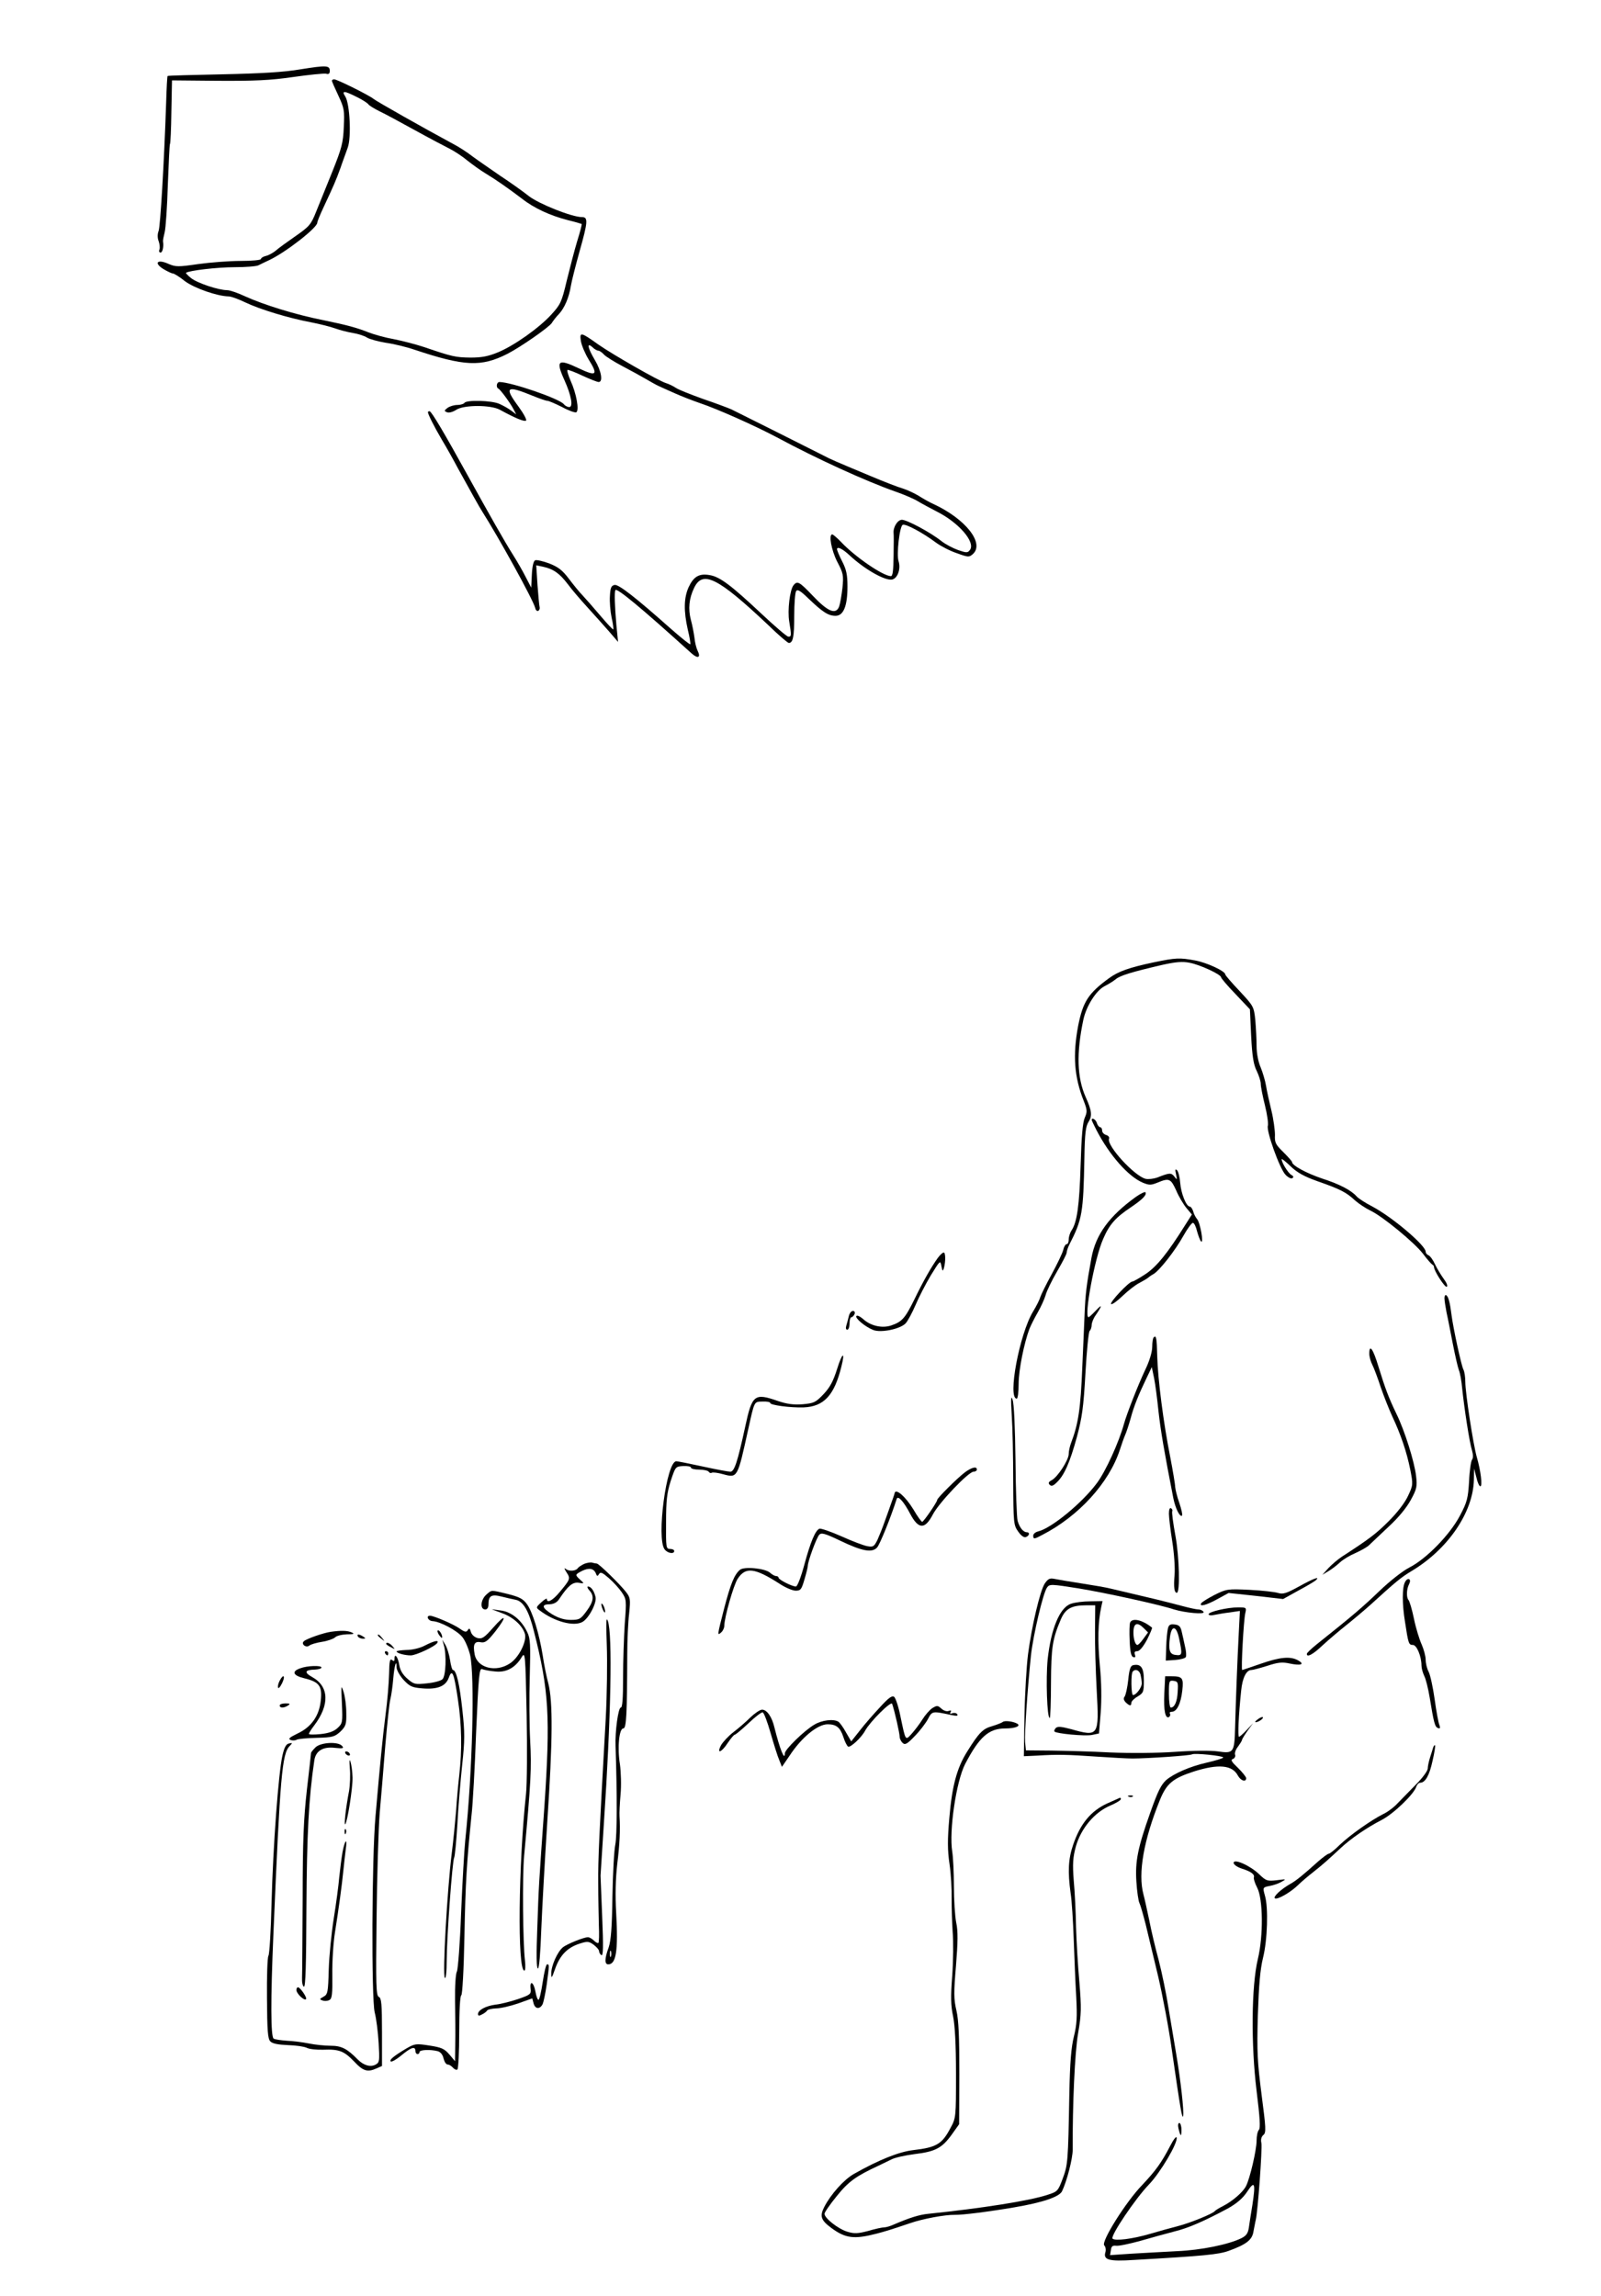 <?xml version="1.0" encoding="UTF-8" standalone="no"?> <svg xmlns="http://www.w3.org/2000/svg" width="767pt" height="1100pt" viewBox="0 0 767 1100" preserveAspectRatio="xMidYMid meet"> <g transform="translate(0,1100) scale(0.1,-0.1)" fill="#000000" stroke="none"> <path d="M1440 10668 c-81 -14 -191 -20 -375 -24 -143 -3 -261 -6 -262 -8 -2 -1 -5 -58 -7 -127 -10 -294 -28 -593 -36 -615 -6 -15 -6 -34 0 -49 5 -14 7 -32 4 -40 -4 -8 -1 -15 5 -15 10 0 16 29 12 53 -1 5 3 25 8 45 5 20 12 122 15 226 4 103 8 191 10 195 3 4 6 74 7 156 l3 150 220 -2 c176 -1 249 2 360 18 77 11 148 18 158 16 12 -4 18 0 18 13 0 27 -15 28 -140 8z"></path> <path d="M1590 10613 c0 -3 14 -35 31 -71 28 -60 30 -71 26 -151 -3 -75 -10 -101 -54 -211 -28 -69 -63 -156 -78 -193 -25 -63 -33 -72 -99 -118 -39 -27 -82 -58 -94 -69 -13 -11 -35 -23 -48 -26 -13 -3 -24 -10 -24 -15 0 -5 -44 -9 -97 -9 -54 0 -145 -7 -203 -15 -97 -14 -108 -14 -143 1 -53 24 -72 5 -24 -25 19 -11 39 -21 45 -21 6 0 32 -16 58 -37 46 -34 155 -72 210 -73 11 0 47 -13 80 -29 69 -33 207 -75 314 -95 41 -8 93 -21 115 -29 22 -8 60 -18 85 -22 25 -4 56 -14 68 -22 13 -8 54 -19 90 -25 37 -5 99 -20 137 -33 240 -80 320 -84 446 -20 64 33 196 125 212 147 8 13 24 33 35 44 26 28 48 78 57 135 4 24 23 98 41 163 41 145 42 166 12 166 -48 0 -206 63 -255 101 -26 21 -88 65 -138 98 -49 34 -109 75 -133 93 -23 18 -63 44 -90 58 -143 77 -369 205 -382 216 -20 17 -175 94 -189 94 -6 0 -11 -3 -11 -7z m120 -78 c27 -13 51 -29 55 -35 3 -5 27 -20 53 -33 26 -12 103 -54 172 -92 69 -38 143 -77 165 -88 22 -11 60 -36 84 -56 25 -20 63 -47 86 -61 50 -30 110 -72 176 -122 57 -45 135 -81 221 -103 34 -8 63 -17 65 -18 1 -2 -8 -39 -22 -83 -13 -43 -35 -128 -50 -189 -24 -102 -30 -114 -73 -161 -59 -65 -179 -150 -257 -182 -46 -19 -77 -25 -131 -25 -71 1 -87 4 -221 50 -39 13 -104 30 -145 38 -40 7 -95 22 -123 33 -55 22 -103 35 -215 58 -136 27 -287 74 -377 115 -34 16 -72 29 -85 29 -41 0 -143 34 -173 58 -15 12 -26 24 -24 25 14 11 151 27 233 27 53 0 104 4 114 9 9 5 33 16 52 25 80 38 230 155 230 179 0 6 14 40 31 76 49 105 57 123 80 186 11 33 28 77 35 98 18 49 10 211 -12 245 -19 29 -5 28 56 -3z"></path> <path d="M2783 9366 c3 -20 20 -60 37 -88 47 -75 38 -83 -48 -42 -99 47 -111 38 -68 -57 33 -73 43 -129 23 -129 -8 0 -20 6 -26 14 -23 27 -250 105 -308 106 -14 0 -18 -26 -5 -32 9 -4 55 -66 72 -98 l13 -25 -24 18 c-13 10 -38 24 -56 32 -36 17 -159 20 -168 5 -3 -5 -19 -10 -34 -10 -15 0 -36 -6 -47 -14 -17 -13 -17 -15 -2 -21 9 -4 29 2 44 12 37 24 165 24 209 0 71 -39 116 -58 125 -52 5 3 -11 33 -35 66 -71 96 -60 105 67 53 32 -13 63 -24 70 -24 7 0 39 -14 71 -30 31 -17 62 -28 68 -25 15 10 0 91 -27 150 -12 28 -19 51 -15 53 4 1 37 -11 72 -28 35 -16 70 -30 77 -30 22 0 13 53 -18 105 -35 59 -40 87 -12 62 10 -10 23 -17 29 -17 5 0 17 -8 26 -18 9 -10 49 -35 89 -56 40 -21 91 -49 113 -62 22 -13 49 -28 60 -33 11 -5 46 -21 78 -35 31 -14 85 -35 120 -47 84 -28 263 -108 367 -163 193 -104 428 -211 570 -261 41 -14 89 -35 107 -46 18 -11 59 -33 90 -49 106 -53 187 -147 160 -184 -11 -15 -16 -15 -57 -1 -25 9 -61 28 -80 43 -51 41 -165 102 -189 102 -21 0 -43 -36 -40 -64 1 -6 1 -55 0 -108 -1 -71 -4 -98 -13 -98 -38 1 -171 92 -238 163 -19 20 -39 37 -43 37 -18 0 -4 -76 24 -131 29 -55 31 -65 25 -125 -4 -35 -11 -76 -16 -90 -16 -40 -54 -24 -126 52 -64 67 -74 73 -92 51 -18 -21 -30 -122 -21 -174 11 -67 11 -73 -4 -73 -7 0 -64 49 -127 108 -147 138 -201 179 -250 187 -51 9 -77 -7 -101 -58 -23 -51 -24 -114 -4 -203 9 -36 14 -68 12 -70 -2 -3 -44 31 -92 73 -172 153 -250 213 -270 211 -16 -3 -21 -12 -23 -53 -2 -27 2 -74 8 -103 7 -30 10 -55 8 -57 -2 -2 -30 28 -63 67 -33 39 -71 82 -85 97 -14 14 -43 50 -65 79 -31 41 -51 56 -94 73 -30 11 -60 18 -67 15 -8 -3 -14 -28 -16 -68 l-3 -63 -26 50 c-14 28 -41 75 -60 105 -43 68 -114 194 -217 380 -113 205 -175 310 -184 310 -4 0 -8 -2 -8 -4 0 -10 29 -68 66 -131 23 -38 57 -99 76 -135 58 -105 107 -194 118 -210 80 -126 243 -421 254 -462 2 -11 9 -17 15 -14 6 4 8 12 6 19 -2 7 -6 54 -10 105 l-6 94 33 -7 c50 -11 79 -32 118 -83 19 -26 62 -76 95 -112 33 -36 79 -88 103 -115 l43 -50 -8 80 c-8 92 -10 157 -5 168 6 13 121 -82 364 -302 31 -28 47 -22 30 12 -6 12 -13 40 -15 62 -3 22 -10 60 -17 85 -14 53 -9 103 15 153 41 87 113 51 353 -175 50 -49 96 -88 101 -88 20 0 26 29 26 130 0 58 4 111 9 118 6 11 21 2 60 -36 67 -64 94 -82 129 -82 38 0 57 47 57 140 0 56 -5 81 -25 120 -14 27 -25 54 -25 59 0 15 27 2 61 -30 72 -67 171 -123 204 -115 26 7 41 51 30 87 -11 33 5 170 20 175 14 6 96 -38 160 -86 22 -16 66 -39 99 -50 55 -20 59 -20 77 -4 57 52 -36 169 -190 240 -18 8 -50 26 -70 39 -20 12 -54 28 -76 35 -22 6 -94 34 -160 62 -170 71 -186 78 -220 96 -47 24 -408 205 -441 221 -16 7 -77 30 -136 50 -58 21 -117 44 -130 53 -12 8 -34 19 -48 23 -35 11 -254 136 -324 185 -84 60 -90 61 -83 16z"></path> <path d="M5527 6390 c-117 -25 -169 -43 -214 -76 -100 -73 -125 -113 -148 -229 -26 -139 -19 -244 27 -359 17 -44 17 -52 5 -80 -10 -22 -16 -90 -20 -228 -6 -194 -17 -274 -44 -313 -7 -11 -13 -30 -13 -42 0 -13 -4 -23 -10 -23 -5 0 -13 -12 -16 -27 -4 -16 -29 -68 -55 -116 -27 -49 -51 -98 -55 -110 -3 -12 -19 -44 -35 -70 -65 -107 -123 -417 -78 -417 5 0 9 32 9 71 0 66 26 195 52 264 7 17 24 51 39 77 15 26 32 63 38 83 5 20 30 71 55 114 25 43 46 83 46 90 0 7 6 25 13 39 62 121 67 152 72 414 2 119 6 152 20 174 18 28 16 53 -14 119 -41 92 -45 209 -11 370 14 65 61 140 102 161 18 9 42 24 53 33 21 18 78 35 224 69 63 14 96 17 130 10 49 -9 151 -56 151 -70 0 -4 31 -41 69 -80 l69 -73 6 -129 c5 -98 12 -138 27 -167 10 -21 19 -49 19 -61 0 -13 9 -59 20 -103 11 -44 17 -88 14 -98 -8 -25 56 -204 84 -234 12 -13 27 -21 33 -17 8 5 6 10 -5 16 -15 9 -46 58 -46 75 0 4 19 -11 43 -34 31 -30 65 -49 130 -72 109 -38 137 -53 178 -91 18 -16 51 -38 74 -49 59 -28 212 -154 253 -208 20 -27 40 -49 44 -51 4 -2 8 -7 8 -12 0 -18 53 -100 61 -94 6 3 -1 20 -14 37 -13 18 -32 49 -42 70 -10 22 -24 41 -32 44 -7 3 -13 10 -13 17 0 30 -159 165 -255 216 -33 17 -67 39 -75 48 -25 29 -81 59 -165 86 -77 26 -145 63 -145 79 0 4 -19 25 -42 48 -37 36 -42 46 -40 82 0 23 -7 76 -17 117 -10 41 -22 95 -26 120 -4 24 -16 64 -26 88 -11 25 -19 67 -19 100 0 31 -3 87 -6 124 -7 66 -8 68 -75 140 -38 40 -69 76 -69 80 0 16 -89 57 -144 67 -76 14 -92 13 -199 -9z"></path> <path d="M5230 5635 c0 -2 10 -24 22 -47 63 -122 154 -225 224 -254 30 -12 38 -12 70 1 55 23 63 19 89 -38 12 -29 35 -67 49 -84 l26 -31 -33 -52 c-82 -131 -134 -196 -187 -232 -30 -20 -60 -37 -65 -37 -17 -1 -110 -100 -102 -108 4 -4 29 14 55 39 26 25 63 54 82 63 19 10 37 21 40 24 3 3 14 11 25 17 29 16 105 113 145 185 19 34 40 62 45 61 6 0 15 -19 20 -41 6 -21 14 -43 19 -48 14 -13 -4 90 -19 107 -7 8 -16 25 -19 38 -4 12 -11 22 -16 22 -17 0 -42 63 -46 114 -2 27 -9 54 -15 60 -9 8 -10 3 -5 -19 6 -28 5 -29 -8 -11 -15 19 -24 18 -82 -5 -17 -6 -42 -9 -56 -6 -54 14 -187 159 -175 192 3 7 -3 15 -14 18 -10 3 -19 12 -19 21 0 9 -4 16 -9 16 -5 0 -13 9 -16 20 -5 17 -25 29 -25 15z"></path> <path d="M5441 5266 c-126 -91 -191 -179 -212 -291 -24 -132 -29 -172 -33 -271 -3 -60 -7 -174 -11 -254 -8 -198 -19 -272 -54 -363 -6 -16 -11 -39 -11 -52 0 -29 -53 -111 -82 -126 -15 -8 -17 -14 -9 -22 8 -8 17 -5 33 11 36 33 64 97 97 218 25 94 32 142 41 305 6 106 15 198 20 203 6 6 10 19 10 29 0 10 8 31 18 45 33 48 34 58 3 25 -17 -18 -33 -33 -36 -33 -23 0 29 283 70 375 30 70 60 103 132 151 56 38 77 59 71 72 -1 5 -23 -5 -47 -22z"></path> <path d="M4492 4973 c-32 -45 -70 -112 -112 -199 -45 -91 -59 -106 -112 -124 -44 -14 -99 -1 -135 33 -13 11 -26 17 -30 13 -9 -9 40 -51 80 -67 36 -15 130 4 156 32 10 11 31 50 47 87 15 36 48 100 73 142 45 73 46 74 51 45 5 -25 7 -27 12 -10 9 33 8 75 -1 75 -5 0 -18 -12 -29 -27z"></path> <path d="M6920 4781 c0 -11 5 -41 10 -68 6 -26 19 -94 30 -150 11 -56 24 -113 29 -126 6 -14 13 -54 16 -89 10 -95 35 -259 47 -296 6 -21 6 -37 0 -45 -5 -7 -12 -53 -14 -103 -5 -81 -9 -99 -44 -165 -48 -91 -160 -206 -242 -248 -33 -17 -94 -65 -144 -113 -77 -74 -124 -115 -300 -255 -26 -21 -47 -41 -47 -45 -2 -20 29 -4 75 40 28 26 80 70 114 97 35 28 86 71 114 96 123 112 148 133 200 164 173 104 293 280 297 435 l1 55 11 -42 c5 -24 14 -43 19 -43 11 0 2 75 -17 140 -17 59 -55 307 -55 360 0 23 -4 49 -9 59 -10 18 -49 199 -57 261 -7 58 -15 89 -25 95 -5 4 -9 -3 -9 -14z"></path> <path d="M4066 4693 c-4 -16 -9 -36 -12 -45 -3 -10 -1 -18 5 -18 6 0 11 14 11 30 0 17 4 30 9 30 5 0 11 7 15 15 3 9 0 15 -8 15 -8 0 -17 -12 -20 -27z"></path> <path d="M5527 4593 c-4 -3 -7 -24 -7 -45 0 -24 -13 -68 -34 -111 -34 -72 -88 -210 -101 -257 -24 -88 -88 -229 -131 -286 -71 -95 -216 -214 -280 -230 -13 -3 -24 -12 -24 -20 0 -18 4 -18 43 3 175 90 320 249 372 408 9 28 20 59 25 70 5 11 17 46 26 78 16 61 39 117 79 200 l23 48 11 -53 c6 -29 15 -100 21 -158 10 -91 28 -197 71 -416 10 -50 32 -94 42 -84 3 3 -3 30 -13 60 -11 30 -19 65 -20 77 0 12 -11 77 -24 145 -32 160 -59 370 -62 481 -2 88 -5 103 -17 90z"></path> <path d="M6560 4515 c0 -15 7 -39 15 -54 8 -16 26 -64 40 -107 15 -44 40 -106 55 -139 41 -87 69 -170 86 -254 14 -72 14 -75 -10 -126 -15 -33 -51 -80 -93 -122 -61 -61 -93 -85 -224 -170 -20 -13 -49 -38 -65 -55 l-29 -32 30 18 c17 10 41 29 55 42 14 13 47 33 73 44 27 12 57 29 66 38 10 10 52 49 93 88 48 44 87 92 107 129 29 53 31 65 25 115 -8 68 -54 215 -93 295 -39 81 -55 124 -87 228 -26 86 -44 111 -44 62z"></path> <path d="M4011 4444 c-19 -60 -34 -89 -65 -122 -38 -40 -46 -44 -101 -49 -45 -3 -75 1 -119 16 -112 39 -123 30 -156 -124 -37 -170 -52 -215 -71 -215 -10 0 -69 11 -133 25 -64 14 -120 25 -126 25 -47 0 -96 -370 -56 -422 14 -19 46 -24 46 -8 0 6 -9 10 -20 10 -19 0 -20 6 -19 128 0 103 4 140 22 197 23 69 23 70 60 72 20 1 37 -2 37 -7 0 -6 18 -10 39 -10 22 0 43 -5 46 -10 4 -6 10 -8 15 -5 5 3 29 0 54 -7 70 -19 69 -19 121 217 30 135 27 130 68 131 21 1 37 -2 37 -7 0 -10 95 -23 160 -21 97 4 147 57 181 196 19 75 4 67 -20 -10z"></path> <path d="M4847 4220 c4 -58 7 -199 7 -315 1 -202 2 -211 24 -242 14 -20 28 -30 37 -26 17 6 20 23 4 23 -17 0 -35 23 -44 55 -4 17 -9 147 -10 290 -2 157 -7 272 -14 290 -8 23 -9 6 -4 -75z"></path> <path d="M4624 3948 c-35 -26 -134 -124 -134 -133 0 -10 -65 -105 -72 -105 -4 0 -23 26 -42 59 -38 62 -84 102 -90 79 -1 -7 -9 -29 -16 -48 -7 -19 -20 -58 -31 -87 -10 -29 -26 -69 -35 -89 -16 -32 -20 -36 -48 -31 -18 3 -73 24 -124 47 -52 23 -99 39 -106 37 -20 -8 -43 -63 -73 -174 -16 -59 -33 -103 -40 -103 -19 0 -83 33 -83 42 0 4 -5 8 -12 8 -6 0 -19 7 -29 16 -23 21 -124 31 -144 14 -27 -23 -45 -67 -76 -186 -34 -133 -33 -130 -14 -114 8 7 15 21 15 32 0 39 44 194 64 225 38 58 81 53 201 -24 27 -18 62 -33 77 -33 24 0 28 6 42 54 9 30 16 59 16 65 0 21 42 136 55 149 10 11 28 6 99 -28 106 -51 154 -60 178 -33 13 14 65 142 94 233 6 17 33 -12 64 -71 40 -76 71 -77 109 -4 29 56 171 205 195 205 9 0 16 5 16 10 0 17 -24 11 -56 -12z"></path> <path d="M5600 3749 c0 -17 7 -77 16 -133 9 -56 14 -128 11 -161 -5 -60 -1 -85 11 -85 16 0 12 171 -7 274 -11 60 -18 113 -15 117 2 4 0 10 -6 14 -6 4 -10 -7 -10 -26z"></path> <path d="M2800 3509 c-13 -6 -27 -15 -31 -20 -9 -15 -42 -18 -58 -5 -10 7 -8 2 3 -16 20 -30 18 -34 -33 -95 -33 -40 -61 -55 -61 -33 0 5 -12 -2 -27 -16 -26 -24 -26 -25 -7 -39 70 -53 162 -78 204 -55 31 17 70 92 63 120 -7 30 -22 50 -36 50 -5 0 -3 -8 6 -18 25 -27 21 -54 -13 -100 -28 -38 -34 -42 -75 -42 -31 0 -58 8 -90 27 -50 31 -53 48 -10 48 18 1 34 9 44 25 42 63 64 82 93 78 28 -5 28 -4 8 14 -26 24 -26 25 9 43 33 16 56 12 66 -13 5 -14 8 -14 15 -2 7 11 16 7 47 -20 21 -18 49 -49 62 -68 22 -33 23 -38 14 -151 -4 -64 -8 -180 -8 -258 0 -99 -3 -143 -11 -143 -12 0 -28 -115 -25 -185 8 -237 7 -429 -1 -470 -6 -27 -12 -140 -14 -250 -2 -149 -7 -211 -18 -244 -20 -54 -20 -81 -2 -81 38 0 48 66 38 245 -5 86 -3 165 5 235 12 96 15 164 11 230 -1 14 1 60 5 104 4 44 2 107 -3 144 -13 79 -4 172 16 172 15 0 18 66 19 355 0 66 4 154 9 195 7 70 6 77 -16 105 -30 38 -129 135 -139 135 -4 0 -13 2 -21 4 -7 3 -24 0 -38 -5z m127 -1881 c-3 -7 -5 -2 -5 12 0 14 2 19 5 13 2 -7 2 -19 0 -25z"></path> <path d="M5005 3414 c-22 -34 -62 -202 -80 -339 -7 -55 -15 -187 -17 -294 l-3 -194 65 3 c97 6 142 5 285 -5 72 -5 148 -9 170 -9 70 0 278 14 286 20 12 7 149 -7 149 -15 0 -4 -36 -15 -80 -25 -79 -18 -157 -52 -194 -84 -24 -23 -39 -52 -76 -157 -59 -166 -72 -231 -66 -327 3 -49 10 -96 15 -105 5 -10 18 -56 30 -103 11 -47 38 -159 60 -250 21 -91 51 -248 65 -350 41 -283 50 -337 54 -316 5 22 -12 172 -33 296 -8 47 -24 143 -36 215 -11 71 -33 177 -48 235 -16 58 -36 143 -45 190 -10 47 -22 103 -28 125 -27 101 1 260 79 453 32 78 61 103 163 136 117 37 183 31 210 -19 14 -26 40 -34 40 -13 0 6 -18 28 -39 49 -31 29 -37 39 -24 43 8 3 13 13 10 20 -3 8 3 26 14 39 10 14 19 28 19 32 0 3 12 23 26 43 l27 37 -30 -32 c-17 -18 -34 -33 -37 -33 -7 0 -2 107 10 220 6 63 25 100 49 100 7 0 41 9 76 20 52 17 72 19 108 11 53 -11 74 -4 40 15 -37 21 -87 16 -179 -16 -47 -16 -87 -30 -89 -30 -6 0 7 242 15 273 6 26 5 27 -34 27 -52 0 -142 -21 -142 -33 0 -5 12 -7 28 -3 15 3 48 9 75 12 l47 7 -5 -99 c-7 -129 -15 -345 -18 -459 -3 -121 -7 -126 -82 -115 -35 5 -120 4 -205 -2 -84 -6 -215 -7 -310 -3 -91 5 -219 8 -285 9 l-120 1 -4 40 c-3 39 11 249 28 415 11 98 58 299 77 325 12 17 19 17 151 -4 128 -21 389 -78 458 -101 52 -16 149 -25 141 -12 -4 7 -15 12 -24 12 -10 0 -42 7 -72 15 -30 8 -111 29 -180 45 -69 16 -143 34 -165 39 -22 6 -87 17 -145 26 -58 9 -117 19 -131 22 -20 4 -29 -1 -44 -23z"></path> <path d="M6223 3400 c-60 -33 -76 -38 -100 -31 -15 5 -77 12 -137 15 -105 5 -110 4 -167 -24 -31 -16 -60 -34 -64 -40 -12 -19 24 -10 78 20 l53 29 131 -14 130 -15 74 41 c41 22 78 44 84 50 20 19 -12 8 -82 -31z"></path> <path d="M6731 3421 c-14 -25 -14 -106 0 -190 16 -106 18 -111 38 -111 18 0 41 -54 41 -99 0 -12 6 -34 13 -49 8 -15 19 -61 26 -102 20 -122 25 -143 40 -148 10 -4 12 0 7 14 -5 11 -15 66 -23 124 -8 57 -21 117 -29 132 -8 15 -14 41 -14 57 0 17 -9 50 -19 73 -11 24 -28 79 -37 123 -9 44 -21 84 -26 90 -11 12 -10 52 2 75 6 12 7 21 1 25 -6 3 -15 -3 -20 -14z"></path> <path d="M2332 3363 c-30 -25 -34 -73 -7 -73 9 0 15 9 15 23 0 43 14 51 62 39 23 -6 55 -13 70 -16 35 -8 62 -53 86 -151 72 -281 79 -410 50 -840 -27 -379 -27 -377 -34 -582 -5 -127 -4 -193 3 -193 6 0 12 71 16 183 4 100 17 335 29 522 26 388 27 573 5 660 -9 33 -21 94 -27 135 -17 105 -49 210 -76 246 -18 25 -36 34 -91 48 -83 20 -76 20 -101 -1z"></path> <path d="M5130 3317 c-53 -18 -95 -119 -111 -267 -9 -91 -3 -280 10 -280 3 0 6 75 6 167 1 172 7 211 47 305 22 52 51 68 123 68 l42 0 -1 -117 c-1 -65 3 -195 8 -290 12 -220 10 -224 -124 -186 -46 12 -63 14 -72 5 -6 -6 -9 -14 -6 -17 10 -10 147 -23 180 -16 l33 7 8 99 c5 64 4 146 -4 227 -11 115 -9 208 7 281 l6 27 -58 -1 c-33 0 -75 -5 -94 -12z"></path> <path d="M2881 3315 c1 -19 18 -51 18 -35 0 8 -4 22 -9 30 -5 8 -9 11 -9 5z"></path> <path d="M2406 3272 c53 -19 98 -60 109 -100 9 -36 -30 -114 -73 -141 -67 -44 -156 -21 -168 44 -9 48 -1 64 29 58 21 -4 33 5 71 53 58 75 49 86 -13 15 -41 -46 -51 -53 -73 -48 -15 4 -28 16 -32 29 -5 18 -8 20 -15 9 -7 -11 -14 -10 -38 7 -29 21 -125 62 -143 62 -21 0 -9 -25 13 -26 36 -2 115 -44 141 -75 14 -16 30 -55 38 -86 23 -102 12 -558 -23 -888 -5 -49 -14 -207 -20 -350 -5 -143 -15 -268 -20 -279 -6 -10 -10 -71 -9 -140 1 -66 2 -159 1 -206 l-1 -84 -27 32 c-24 28 -38 34 -96 43 -64 10 -70 9 -110 -14 -62 -37 -83 -55 -75 -62 4 -4 27 9 51 29 47 39 67 45 67 21 0 -8 5 -15 10 -15 6 0 10 5 10 10 0 11 52 13 87 4 14 -4 24 -17 28 -35 4 -16 12 -29 20 -29 7 0 18 -7 25 -15 7 -8 16 -12 21 -9 5 3 9 83 9 179 0 102 4 175 10 177 5 2 12 119 15 283 5 261 11 352 34 580 6 50 16 229 22 398 12 271 15 307 29 301 8 -3 36 -9 62 -11 53 -6 96 17 127 68 17 28 18 20 24 -272 3 -166 2 -338 -3 -383 -36 -334 -42 -846 -8 -846 5 0 6 21 3 48 -10 83 -13 404 -4 502 33 357 36 422 29 550 -4 74 -5 214 -2 310 4 151 3 181 -12 211 -27 58 -75 97 -126 104 l-45 6 51 -19z"></path> <path d="M2907 3119 c3 -80 1 -238 -5 -350 -32 -571 -37 -674 -36 -789 0 -69 2 -160 3 -203 2 -43 1 -80 -2 -84 -3 -3 -13 2 -22 11 -9 9 -22 16 -28 16 -20 0 -102 -33 -121 -49 -26 -22 -56 -89 -55 -126 0 -25 3 -21 19 25 23 64 58 100 116 119 38 12 44 12 68 -5 14 -11 26 -24 26 -31 0 -6 5 -15 11 -19 9 -5 10 41 4 182 -4 104 -8 194 -8 199 0 6 8 118 16 250 34 506 42 907 19 970 -8 23 -9 -6 -5 -116z"></path> <path d="M5414 3227 c-3 -8 -4 -47 -2 -87 2 -52 7 -75 17 -78 10 -3 12 0 8 12 -4 11 -1 16 11 16 11 0 28 20 47 55 15 30 26 56 24 58 -47 38 -95 48 -105 24z m66 -27 l20 -20 -22 -30 c-12 -17 -25 -30 -29 -30 -10 0 -19 28 -19 59 0 46 18 53 50 21z"></path> <path d="M5595 3198 c-3 -13 -7 -52 -8 -88 l-2 -65 45 3 c25 2 48 8 51 14 3 5 2 28 -4 51 -5 23 -12 56 -16 72 -5 23 -13 31 -33 33 -22 3 -29 -2 -33 -20z m54 -48 c16 -76 15 -82 -16 -78 -30 3 -36 22 -28 86 8 59 31 55 44 -8z"></path> <path d="M1585 3183 c-35 -5 -116 -33 -129 -45 -16 -13 10 -34 26 -21 7 6 35 14 61 18 26 4 54 14 62 21 7 8 33 14 57 15 33 0 38 2 23 9 -21 9 -49 10 -100 3z"></path> <path d="M2102 3170 c7 -10 14 -18 15 -16 6 6 -9 36 -18 36 -5 0 -4 -9 3 -20z"></path> <path d="M1715 3160 c3 -5 14 -10 23 -10 15 0 15 2 2 10 -20 13 -33 13 -25 0z"></path> <path d="M1810 3166 c0 -2 8 -10 18 -17 15 -13 16 -12 3 4 -13 16 -21 21 -21 13z"></path> <path d="M2035 3117 c-22 -12 -60 -21 -87 -21 -26 -1 -48 -4 -48 -7 0 -8 38 -19 68 -19 25 0 117 43 127 60 9 15 -15 10 -60 -13z"></path> <path d="M2126 3120 c14 -46 10 -148 -6 -164 -8 -8 -42 -17 -75 -20 -56 -6 -62 -5 -93 22 -22 19 -35 40 -39 65 -6 39 -23 61 -23 31 0 -12 -3 -14 -12 -6 -10 8 -13 -6 -14 -66 -1 -43 -8 -131 -17 -197 -15 -118 -25 -221 -48 -485 -18 -203 -20 -871 -4 -940 8 -30 16 -96 19 -147 5 -86 4 -93 -14 -103 -25 -14 -58 -4 -86 24 -51 52 -78 66 -130 66 -28 0 -76 5 -105 11 -30 6 -77 12 -105 13 -28 2 -56 6 -63 10 -14 9 -15 183 -1 506 32 752 41 860 78 896 14 15 14 16 -3 12 -14 -2 -23 -18 -32 -58 -19 -83 -45 -435 -52 -705 -3 -132 -10 -246 -15 -254 -5 -7 -8 -99 -7 -204 1 -156 4 -194 16 -206 10 -11 38 -16 85 -18 38 -1 78 -7 90 -13 11 -6 46 -10 78 -9 77 3 100 -6 149 -57 43 -46 64 -52 108 -32 l25 11 0 163 c0 135 -3 163 -15 168 -13 5 -15 53 -11 373 2 202 9 431 15 508 7 77 19 223 27 325 9 102 19 201 24 220 5 19 11 64 14 99 5 61 16 98 16 53 0 -12 15 -39 33 -59 30 -32 41 -37 90 -41 73 -6 112 10 127 51 16 45 25 24 44 -106 18 -119 20 -240 6 -362 -5 -44 -12 -120 -15 -170 -4 -49 -13 -142 -21 -205 -21 -167 -45 -583 -33 -595 5 -5 9 27 9 85 0 106 27 478 36 492 3 5 10 75 15 156 4 81 15 210 23 286 13 119 13 157 1 265 -13 123 -29 191 -45 191 -4 0 -10 21 -14 48 -4 26 -14 58 -22 72 l-15 25 7 -25z"></path> <path d="M1850 3125 c0 -2 10 -10 23 -16 20 -11 21 -11 8 4 -13 16 -31 23 -31 12z"></path> <path d="M1845 3080 c3 -5 8 -10 11 -10 2 0 4 5 4 10 0 6 -5 10 -11 10 -5 0 -7 -4 -4 -10z"></path> <path d="M5428 3023 c-12 -3 -18 -20 -23 -71 -4 -37 -12 -72 -17 -79 -7 -9 -5 -17 5 -28 19 -18 27 -19 27 -2 0 7 14 21 30 30 28 17 30 22 30 77 0 62 -14 81 -52 73z m36 -45 c3 -13 6 -32 6 -42 0 -20 -27 -56 -42 -56 -9 0 -11 104 -1 113 13 14 31 6 37 -15z"></path> <path d="M1438 3008 c-43 -15 -34 -35 21 -48 70 -17 85 -37 78 -104 -7 -75 -45 -129 -111 -160 -39 -19 -47 -26 -34 -31 9 -4 23 -3 29 1 7 4 50 8 96 9 77 2 86 5 114 30 26 26 29 35 28 89 0 34 -6 79 -13 101 -12 37 -12 32 -8 -55 4 -91 3 -96 -21 -118 -17 -16 -42 -25 -81 -29 -31 -3 -56 -3 -56 1 0 4 11 22 25 40 75 99 72 187 -9 232 -41 23 -36 35 14 36 17 1 30 5 30 10 0 11 -68 9 -102 -4z"></path> <path d="M1340 2949 c-6 -11 -10 -26 -8 -33 2 -7 10 2 19 20 18 36 7 48 -11 13z"></path> <path d="M5578 2888 c-4 -83 5 -124 23 -113 5 4 7 11 4 16 -4 5 1 9 9 9 24 0 43 39 50 101 7 62 1 69 -54 69 l-28 0 -4 -82z m64 8 c-2 -47 -15 -76 -33 -76 -5 0 -9 30 -9 66 0 62 1 65 23 62 20 -3 22 -8 19 -52z"></path> <path d="M4217 2823 c-30 -32 -74 -82 -97 -112 l-42 -53 -25 43 c-13 24 -30 47 -36 51 -23 15 -80 8 -116 -14 -48 -28 -141 -119 -141 -137 0 -40 -24 20 -50 124 -12 51 -36 85 -59 85 -10 0 -35 -17 -57 -38 -21 -21 -58 -53 -82 -71 -23 -18 -49 -46 -58 -62 -22 -43 2 -35 32 11 15 22 30 40 34 40 4 0 34 25 66 55 32 31 63 54 68 52 6 -2 23 -47 38 -100 15 -52 33 -110 41 -128 l13 -33 37 54 c57 87 134 150 182 150 41 0 60 -15 75 -60 7 -23 18 -44 23 -47 11 -6 64 43 82 77 23 42 124 143 129 128 12 -34 36 -141 36 -158 0 -9 7 -23 15 -30 11 -10 22 -4 57 33 24 24 52 61 63 81 21 40 20 40 114 20 24 -5 32 -4 27 4 -4 6 -14 8 -23 5 -11 -4 -14 -3 -9 5 5 8 2 10 -9 6 -9 -4 -24 1 -35 11 -18 16 -21 16 -44 2 -13 -9 -34 -33 -47 -54 -13 -21 -36 -51 -51 -68 -31 -34 -29 -37 -54 82 -9 46 -23 88 -30 94 -10 8 -26 -3 -67 -48z"></path> <path d="M1340 2830 c0 -13 20 -13 40 0 12 8 9 10 -12 10 -16 0 -28 -4 -28 -10z"></path> <path d="M6026 2764 c-11 -8 -16 -14 -10 -14 13 0 39 18 34 24 -3 2 -14 -2 -24 -10z"></path> <path d="M4804 2751 c-5 -4 -28 -13 -51 -20 -44 -12 -63 -31 -119 -121 -50 -79 -73 -166 -86 -319 -9 -103 -9 -154 1 -221 7 -47 11 -122 10 -166 0 -43 2 -115 5 -159 4 -44 3 -138 -2 -209 -8 -100 -7 -143 4 -195 9 -44 14 -136 14 -276 0 -208 0 -211 -27 -260 -40 -76 -66 -92 -178 -105 -68 -8 -164 -46 -284 -114 -48 -27 -111 -98 -142 -158 -23 -45 -16 -64 34 -101 68 -50 109 -55 217 -27 45 12 59 16 160 50 60 21 168 41 214 40 37 -1 163 15 286 36 135 23 215 50 228 77 23 48 51 156 51 198 -1 215 10 468 26 559 16 93 16 121 6 245 -7 77 -14 196 -16 265 -1 69 -6 169 -11 222 -6 79 -4 110 10 162 24 86 89 164 164 196 28 12 52 26 52 32 0 5 -3 7 -7 5 -5 -2 -30 -14 -58 -26 -79 -36 -130 -98 -164 -199 -23 -67 -26 -128 -12 -230 6 -37 12 -137 15 -222 3 -85 8 -209 12 -275 5 -97 3 -133 -11 -190 -13 -52 -19 -123 -22 -275 -6 -327 -7 -340 -32 -407 -22 -59 -25 -62 -72 -77 -87 -29 -319 -65 -571 -91 -44 -4 -93 -20 -165 -51 -17 -8 -38 -14 -47 -14 -9 0 -43 -7 -76 -17 -50 -13 -67 -14 -100 -4 -44 13 -110 65 -110 86 0 7 27 46 59 85 56 70 93 96 201 146 19 9 47 23 62 30 15 8 64 19 110 25 100 12 131 29 178 94 l35 49 1 241 c0 178 -3 256 -14 304 -13 55 -13 85 -2 215 9 113 10 165 1 206 -6 30 -11 109 -11 175 0 66 -4 140 -8 165 -16 100 19 337 62 420 68 130 113 170 192 170 48 0 77 12 57 23 -19 11 -60 16 -69 8z"></path> <path d="M1512 2630 c-12 -12 -22 -24 -22 -28 0 -4 -9 -84 -20 -178 -15 -135 -20 -241 -20 -515 -1 -189 -2 -362 -3 -383 -1 -22 3 -41 9 -43 8 -3 11 107 12 379 2 351 11 525 38 706 7 45 42 66 99 59 38 -4 44 -2 34 9 -18 22 -101 18 -127 -6z"></path> <path d="M6866 2629 c-2 -8 -9 -29 -15 -48 -6 -19 -11 -43 -11 -53 0 -11 -25 -45 -56 -76 -31 -32 -70 -72 -88 -90 -17 -19 -49 -43 -71 -53 -57 -29 -154 -97 -206 -146 -24 -24 -48 -43 -53 -43 -5 0 -28 -17 -51 -37 -73 -66 -108 -94 -134 -108 -44 -25 -84 -62 -73 -69 12 -7 74 28 111 64 14 14 48 43 75 64 49 39 64 53 130 114 47 44 124 97 194 133 57 29 156 124 167 160 4 11 12 19 19 19 24 0 44 35 59 105 9 38 14 71 12 74 -3 2 -6 -2 -9 -10z"></path> <path d="M1655 2600 c3 -5 11 -10 16 -10 6 0 7 5 4 10 -3 6 -11 10 -16 10 -6 0 -7 -4 -4 -10z"></path> <path d="M1676 2529 c3 -31 1 -81 -4 -110 -15 -78 -25 -165 -18 -158 10 10 36 172 35 224 -1 28 -5 61 -10 75 -5 17 -6 6 -3 -31z"></path> <path d="M5408 2393 c7 -3 16 -2 19 1 4 3 -2 6 -13 5 -11 0 -14 -3 -6 -6z"></path> <path d="M1651 2224 c0 -11 3 -14 6 -6 3 7 2 16 -1 19 -3 4 -6 -2 -5 -13z"></path> <path d="M1641 2128 c-5 -29 -12 -84 -16 -123 -3 -38 -15 -126 -26 -195 -11 -69 -22 -179 -24 -244 -3 -111 -5 -120 -25 -131 -20 -11 -20 -13 -5 -18 9 -4 24 -3 33 2 13 7 15 28 14 122 -1 63 5 155 13 204 18 113 33 224 40 295 3 30 8 74 11 98 9 60 -3 52 -15 -10z"></path> <path d="M5910 2076 c0 -8 17 -20 38 -27 45 -14 64 -28 59 -43 -2 -6 5 -28 16 -49 28 -54 30 -230 3 -342 -31 -130 -33 -410 -6 -631 16 -129 19 -179 11 -187 -6 -6 -11 -29 -11 -52 0 -44 -32 -182 -51 -218 -15 -29 -64 -71 -108 -94 -20 -10 -38 -21 -41 -25 -10 -13 -121 -58 -177 -72 -32 -8 -92 -25 -133 -37 -86 -25 -168 -35 -180 -23 -12 12 110 193 174 259 55 57 139 199 133 225 -2 8 -15 -9 -31 -40 -42 -81 -70 -119 -133 -186 -78 -80 -198 -271 -183 -290 7 -7 9 -22 6 -32 -12 -38 16 -46 137 -38 333 19 404 26 452 43 86 31 114 53 120 93 4 19 8 44 11 55 10 41 32 343 27 369 -4 17 0 31 10 39 13 11 12 32 -9 192 -20 157 -23 205 -18 380 5 147 11 220 25 277 21 84 26 240 9 297 -11 40 -11 40 25 47 16 3 40 11 54 19 25 14 24 14 -22 8 -45 -5 -51 -4 -85 29 -44 42 -122 76 -122 54z m90 -1638 c-7 -40 -14 -89 -17 -109 -4 -27 -12 -39 -36 -51 -61 -30 -192 -57 -307 -62 -63 -3 -162 -9 -218 -12 l-104 -7 4 24 c2 18 8 23 25 21 12 -2 64 9 115 23 51 15 125 35 163 45 70 17 146 51 260 112 40 23 69 47 90 79 36 55 41 42 25 -63z"></path> <path d="M2600 1505 c-7 -47 -16 -85 -20 -85 -5 0 -11 18 -15 40 -8 45 -28 56 -23 13 3 -26 -1 -29 -62 -50 -36 -12 -84 -24 -106 -26 -46 -6 -84 -26 -84 -45 0 -9 5 -10 19 -2 11 5 22 14 25 19 3 5 23 9 43 10 21 0 68 11 106 24 l67 24 6 -23 c7 -28 29 -31 43 -6 5 10 14 53 20 95 13 95 13 97 2 97 -5 0 -14 -38 -21 -85z"></path> <path d="M1420 1467 c0 -17 38 -53 46 -44 7 6 -27 56 -38 57 -5 0 -8 -6 -8 -13z"></path> <path d="M5646 803 c10 -40 14 -41 14 -5 0 18 -5 32 -10 32 -6 0 -8 -11 -4 -27z"></path> </g> </svg> 